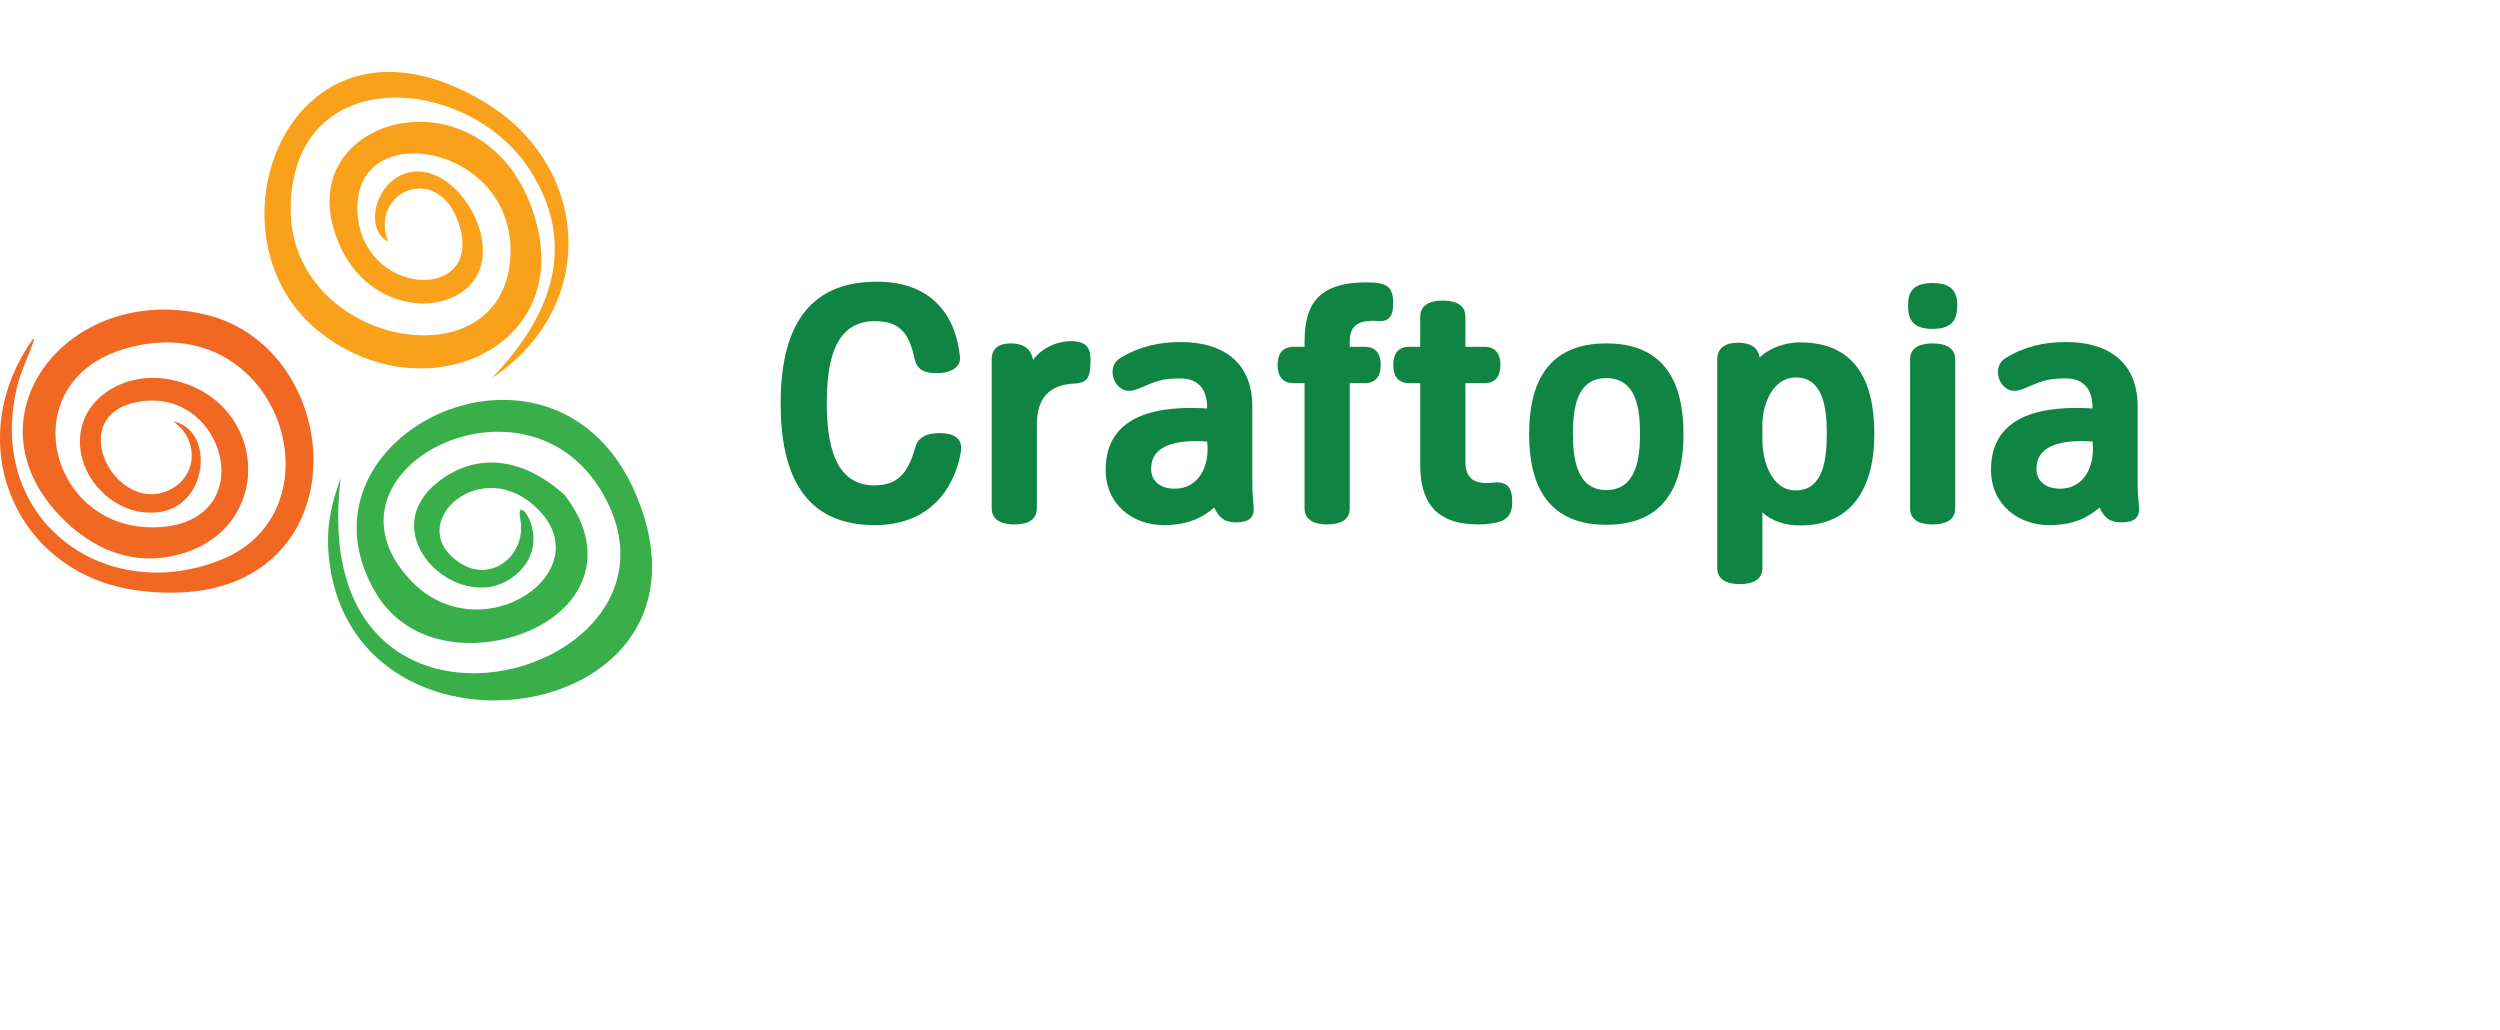 <?xml version="1.0" encoding="UTF-8"?>
		<!DOCTYPE svg PUBLIC "-//W3C//DTD SVG 1.1//EN" "http://www.w3.org/Graphics/SVG/1.1/DTD/svg11.dtd">
		<svg version="1.1" id="Layer_1" xmlns="http://www.w3.org/2000/svg" xmlns:xlink="http://www.w3.org/1999/xlink" x="0px" y="0px"
		 width="1700px" height="700.228px" viewBox="0 0 318.856 112.994"
		 style="enable-background:new 0 0 278.856 92.994;" xml:space="preserve"><style type='text/css'>.title{fill:#108442;}.slogan{fill:#108442;}</style><g transform="scale(1.152) translate(0, 0)"><g>
	<path fill-rule="evenodd" clip-rule="evenodd" fill="#F16822" d="M8.975,39.598c0.733-3.763,4.99-6.376,9.607-5.582
		c11.649,2.005,12.212,17.959-0.421,19.742c-3.599,0.508-7.734-0.666-11.479-4.552c-10.695-11.101,0.887-25.838,15.915-22.38
		c16.812,3.867,17.658,33.806-7.297,30.595C2.091,55.722-4.192,41.871,3.048,30.458c1.924-3.03-0.555,2.087-1.049,3.984
		c-3.881,14.877,9.435,24.832,22.497,19.563C38.12,48.51,30.89,25.81,13.939,30.615C1.091,34.257,5.39,51.155,17.658,50.4
		c11.428-0.702,7.176-15.845-2.568-13.829c-8.141,1.685-2.061,12.826,3.878,9.604c2.914-1.581,3.049-5.501,0.206-7.486
		c4.489,0.895,3.961,8.904-1.127,9.968C12.957,49.718,7.978,44.704,8.975,39.598L8.975,39.598z"/>
	<path fill-rule="evenodd" clip-rule="evenodd" fill="#F9A11B" d="M36.86,17.073C33.454,4.401,54.044-0.342,59.144,15.852
		c4.695,14.911-12.57,22.207-24.049,12.709C21.935,17.671,32.36-9.445,53.681,3.366C65.339,10.372,66.423,26,54.416,33.928
		c6.43-6.616,9.755-14.697,4.167-23.195C51.644,0.177,32.296-1.114,32.184,15.124c-0.107,15.407,24.203,19.787,24.339,4.748
		C56.631,7.945,39.181,4.993,39.567,15.35c0.365,9.771,14.313,10.249,11.184,1.306c-2.365-6.757-9.893-3.347-7.784,2.146
		c-3.165-1.669-0.843-8.571,4.099-7.701c4.376,0.771,8.307,8.007,5.387,12.001C49.243,27.492,39.417,26.588,36.86,17.073
		L36.86,17.073z"/>
	<path fill-rule="evenodd" clip-rule="evenodd" fill="#39AF4A" d="M62.5,46.832c5.183,6.672,1.915,12.97-4.814,15.405
		c-5.266,1.905-12.668,1.446-16.222-4.791c-9.927-17.42,20.29-31.829,29.068-10.369C80.87,72.35,39.776,78.432,36.505,54.516
		c-0.486-3.549-0.008-6.211,1.212-9.525c-4.17,34.426,40.739,22.074,29.013,1.67c-8.546-14.868-32.516-2.535-21.354,9.539
		c7.86,8.502,21.913-1.181,13.619-8.306c-6.359-5.462-14.579,2.653-7.781,6.64c3.342,1.96,7.175-1.149,6.377-5.114
		c-0.666-3.311,4.217,2.898-0.879,6.561c-6.096,4.382-16.061-5.247-7.613-11.025C53.677,41.824,58.667,43.328,62.5,46.832
		L62.5,46.832z"/>
</g>
</g><g transform="scale(0.043) translate(2280.46, 1333.27)"><path transform="translate(0,0) rotate(180) scale(-1, 1)" d="M35 350c0 213 73 361 285 361c161 0 234 -97 247 -223c3 -31 -29 -48 -64 -48c-38 -1 -63 7 -71 43c-15 72 -41 111 -118 111c-126 0 -142 -135 -142 -244c0 -108 18 -244 142 -243c79 0 103 52 120 112c9 30 31 42 71 43c47 0 72 -17 64 -59 c-20 -108 -93 -214 -255 -214c-208 0 -279 149 -279 361z" class='title'/><path transform="translate(596,0) rotate(180) scale(-1, 1)" d="M188 479c24 34 65 52 100 55c54 4 70 -15 70 -54c0 -43 -2 -69 -47 -71c-82 -4 -112 -50 -112 -123v-247c0 -38 -33 -48 -67 -48c-33 0 -67 10 -67 48v442c0 35 25 47 56 47s54 -10 63 -36z" class='title'/><path transform="translate(964,0) rotate(180) scale(-1, 1)" d="M357 41c-34 -29 -76 -52 -150 -52c-91 0 -172 61 -172 164c0 172 170 190 301 182c1 69 -38 89 -79 89c-55 1 -77 -10 -124 -30c-24 -10 -45 -11 -64 11c-19 24 -20 62 10 80c58 35 115 47 180 47c114 0 211 -52 211 -191v-231c0 -22 2 -43 4 -67c3 -35 -18 -45 -50 -46 c-35 0 -52 12 -67 44zM336 237c-56 4 -169 4 -166 -84c1 -34 28 -56 70 -56c70 0 105 66 96 140z" class='title'/><path transform="translate(1494,0) rotate(180) scale(-1, 1)" d="M95 39v371h-32c-38 0 -48 27 -48 54s10 54 48 54h32v15c0 111 41 176 184 176c15 0 32 -1 44 -4c27 -7 35 -25 35 -59c-1 -38 -12 -53 -44 -52c-6 1 -14 1 -20 1c-32 -1 -65 -9 -65 -60v-17h44c38 0 48 -27 48 -54s-10 -54 -48 -54h-44v-371c0 -38 -33 -48 -67 -48 c-33 0 -67 10 -67 48z" class='title'/><path transform="translate(1837,0) rotate(180) scale(-1, 1)" d="M95 607c0 38 34 48 67 48c34 0 67 -10 67 -48v-89h56c38 0 48 -27 48 -54s-10 -54 -48 -54h-56v-232c0 -46 21 -70 82 -63c44 5 57 -17 57 -57c0 -25 -6 -45 -30 -56c-19 -8 -46 -11 -70 -11c-132 0 -173 72 -173 179v240h-32c-38 0 -48 27 -48 54s10 54 48 54h32v89z " class='title'/><path transform="translate(2220,0) rotate(180) scale(-1, 1)" d="M35 259c0 158 60 269 229 269s229 -111 229 -269s-60 -269 -229 -269s-229 111 -229 269zM364 259c0 74 -10 166 -100 166c-89 0 -99 -92 -99 -166s12 -166 99 -166c88 0 100 92 100 166z" class='title'/><path transform="translate(2748,0) rotate(180) scale(-1, 1)" d="M191 486c26 27 74 45 120 45c161 0 220 -111 220 -271s-66 -272 -220 -272c-42 0 -84 12 -112 39v-165c0 -38 -33 -48 -67 -48c-33 0 -67 10 -67 48v617c0 38 27 51 61 51c29 0 59 -8 65 -44zM199 242c0 -64 27 -150 99 -150c82 0 92 93 92 168s-10 167 -92 167 c-67 0 -99 -77 -99 -140v-45z" class='title'/><path transform="translate(3314,0) rotate(180) scale(-1, 1)" d="M205 480v-441c0 -38 -34 -48 -67 -48c-34 0 -67 10 -67 48v441c0 38 33 48 67 48c33 0 67 -10 67 -48zM138 707c57 0 73 -26 73 -66c0 -39 -12 -70 -73 -70c-62 0 -73 31 -73 70c0 40 15 66 73 66z" class='title'/><path transform="translate(3590,0) rotate(180) scale(-1, 1)" d="M357 41c-34 -29 -76 -52 -150 -52c-91 0 -172 61 -172 164c0 172 170 190 301 182c1 69 -38 89 -79 89c-55 1 -77 -10 -124 -30c-24 -10 -45 -11 -64 11c-19 24 -20 62 10 80c58 35 115 47 180 47c114 0 211 -52 211 -191v-231c0 -22 2 -43 4 -67c3 -35 -18 -45 -50 -46 c-35 0 -52 12 -67 44zM336 237c-56 4 -169 4 -166 -84c1 -34 28 -56 70 -56c70 0 105 66 96 140z" class='title'/></g></svg>
